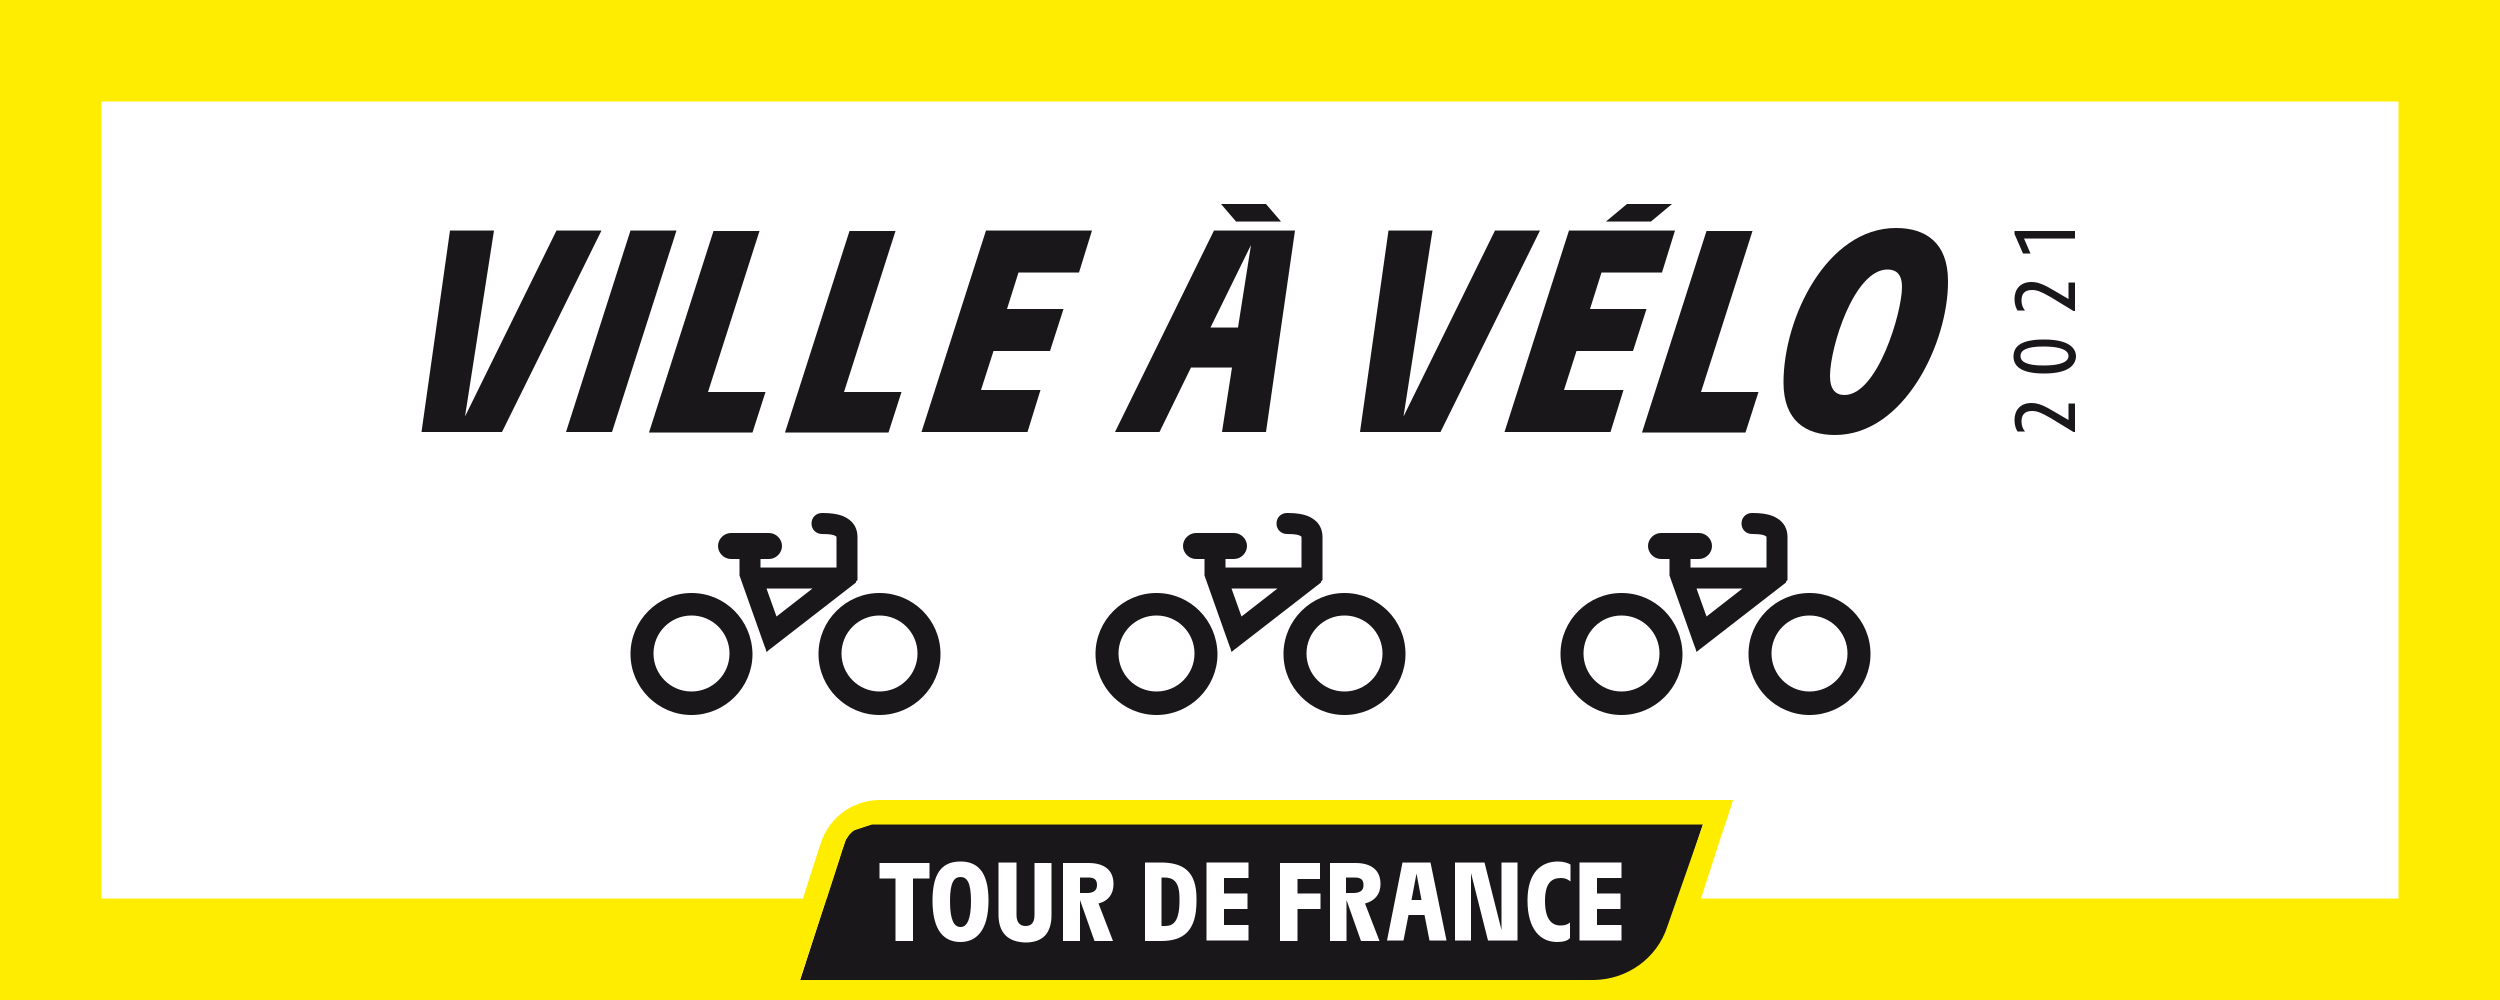 <?xml version="1.0" encoding="utf-8"?>
<!-- Generator: Adobe Illustrator 25.2.3, SVG Export Plug-In . SVG Version: 6.00 Build 0)  -->
<svg version="1.1" id="VILLE_A_VELO_-_3_VELOS_-_2021"
	 xmlns="http://www.w3.org/2000/svg" xmlns:xlink="http://www.w3.org/1999/xlink" x="0px" y="0px" viewBox="0 0 500 200"
	 style="enable-background:new 0 0 500 200;" xml:space="preserve">
<style type="text/css">
	.st0{fill:#FFFFFF;}
	.st1{fill:#1A171B;}
	.st2{fill:#FFED00;}
</style>
<g>
	<rect class="st0" width="500" height="200"/>
	<g>
		<g>
			<path class="st1" d="M168.5,169.8c0-0.1,0.1-0.2,0.1-0.3c0,0,0,0,0,0c0-0.1,0.1-0.2,0.1-0.2c0,0,0-0.1,0-0.1
				c0-0.1,0.1-0.1,0.1-0.2c0,0,0-0.1,0-0.1c0-0.1,0.1-0.1,0.1-0.2c0,0,0-0.1,0-0.1c0-0.1,0.1-0.1,0.1-0.2c0,0,0-0.1,0-0.1
				c0-0.1,0.1-0.1,0.1-0.2c0,0,0,0,0-0.1c0-0.1,0.1-0.1,0.1-0.2c0,0,0,0,0.1-0.1c0-0.1,0.1-0.1,0.1-0.2c0,0,0,0,0.1-0.1
				c0-0.1,0.1-0.1,0.1-0.2c0,0,0,0,0.1-0.1c0-0.1,0.1-0.1,0.1-0.2c0,0,0,0,0.1-0.1c0.1-0.1,0.1-0.1,0.2-0.2c0,0,0,0,0.1-0.1
				c0.1-0.1,0.1-0.1,0.2-0.2c0,0,0,0,0.1-0.1c0.1,0,0.1-0.1,0.2-0.1c0,0,0,0,0.1-0.1c0.1,0,0.1-0.1,0.2-0.1c0,0,0,0,0.1,0
				c0.1,0,0.1-0.1,0.2-0.1c0,0,0,0,0.1,0c0.1,0,0.1-0.1,0.2-0.1c0,0,0,0,0.1,0c0.1,0,0.1-0.1,0.2-0.1c0,0,0,0,0.1,0
				c0.1,0,0.1-0.1,0.2-0.1c0,0,0,0,0.1,0c0.1,0,0.1-0.1,0.2-0.1c0,0,0.1,0,0.1,0c0.1,0,0.1-0.1,0.2-0.1c0,0,0.1,0,0.1,0
				c0.1,0,0.1-0.1,0.2-0.1c0,0,0.1,0,0.1,0c0.1,0,0.1-0.1,0.2-0.1c0,0,0.1,0,0.1,0c0.1,0,0.1,0,0.2-0.1c0,0,0.1,0,0.1,0
				c0.1,0,0.1,0,0.2-0.1c0,0,0.1,0,0.1,0c0.1,0,0.1,0,0.2-0.1c0,0,0.1,0,0.1,0c0.1,0,0.1,0,0.2,0c0,0,0.1,0,0.1,0c0.1,0,0.1,0,0.2,0
				c0,0,0.1,0,0.1,0c0.1,0,0.1,0,0.2,0c0,0,0.1,0,0.1,0c0.1,0,0.1,0,0.2,0c0,0,0.1,0,0.1,0c0.1,0,0.1,0,0.2,0c0,0,0.1,0,0.1,0
				c0.1,0,0.1,0,0.2,0c0,0,0.1,0,0.1,0c0,0,0.1,0,0.1,0c0,0,0,0,0,0h1.9h162.4v0h0l-6.7,20.5c-2.1,6.6-8.2,10.7-14.7,10.8H160
				C160,196,168.5,169.8,168.5,169.8z"/>
			<g id="TDF">
				<g>
					<path class="st0" d="M185.8,175.7h-3.2v12.5h-3.5v-12.5h-3.2v-3.1h10V175.7z"/>
					<path class="st0" d="M186.5,180.1c0-6.1,2.4-7.8,5.6-7.8c3.2,0,5.6,1.8,5.6,7.8c0,6.2-2.6,8.3-5.6,8.3
						C189,188.4,186.5,186.4,186.5,180.1z M194.2,180.2c0-3.7-0.8-4.8-2.1-4.8c-1.3,0-2.1,1.1-2.1,4.8c0,3.8,0.8,5.2,2.1,5.2
						C193.4,185.4,194.2,183.9,194.2,180.2z"/>
					<path class="st0" d="M199.7,182.9v-10.4h3.6V183c0,1.5,0.7,2.2,1.8,2.2c1.1,0,1.8-0.6,1.8-2.2v-10.4h3.4V183
						c0,3.6-1.7,5.5-5.2,5.5C201.5,188.4,199.7,186.5,199.7,182.9z"/>
					<path class="st0" d="M219.7,180.7l2.9,7.5h-3.7L216,180v8.2h-3.4v-15.6h5.1c3,0,5,1.3,5,4.2
						C222.7,178.9,221.6,180.2,219.7,180.7L219.7,180.7z M219.4,177c0-1.2-0.7-1.5-1.8-1.5H216v3.1h1.7
						C218.7,178.5,219.4,178.1,219.4,177z"/>
					<path class="st0" d="M229,172.5h3.1c4.5,0,7.2,1.7,7.2,7.2v0.5c0,6.1-2.7,8-7.1,8H229V172.5z M233,185.2c1.6,0,2.9-0.8,2.9-5.1
						v-0.4c0-3.5-1.3-4.2-3.1-4.2h-0.5v9.7H233z"/>
					<path class="st0" d="M244.8,175.7v3h4.7v3.1h-4.7v3.2h4.9v3.1h-8.4v-15.6h8.4v3.1H244.8z"/>
					<path class="st0" d="M259.5,175.7v3h4.6v3.1h-4.6v6.4h-3.5v-15.6h8v3.2H259.5z"/>
					<path class="st0" d="M273,180.7l2.9,7.5h-3.7l-2.9-8.2v8.2H266v-15.6h5.1c3,0,5,1.3,5,4.2C276.1,178.9,274.9,180.2,273,180.7
						L273,180.7z M272.7,177c0-1.2-0.7-1.5-1.8-1.5h-1.7v3.1h1.7C272.1,178.5,272.7,178.1,272.7,177z"/>
					<path class="st0" d="M284.9,183h-3.2l-1,5.1h-3.3l3.1-15.6h5.6l3.2,15.6h-3.4L284.9,183z M284.3,180l-1-5.3l-1,5.3H284.3z"/>
					<path class="st0" d="M303.5,172.5v15.6h-5.9l-3.4-13.5v13.5H291v-15.6h5.9l3.4,13.5v-13.5H303.5z"/>
					<path class="st0" d="M305.5,180.1c0-5.7,2.8-7.8,6.1-7.8c1.1,0,2,0.3,2.5,0.6v3.4c-0.5-0.4-1-0.7-1.9-0.7c-1.9,0-3.2,1-3.2,4.6
						c0,3.6,1.3,4.9,3.1,4.9c0.9,0,1.4-0.2,1.9-0.6v3.1c-0.5,0.6-1.5,0.8-2.6,0.8C308.1,188.4,305.5,185.9,305.5,180.1z"/>
					<path class="st0" d="M319.4,175.7v3h4.7v3.1h-4.7v3.2h4.9v3.1h-8.4v-15.6h8.4v3.1H319.4z"/>
				</g>
			</g>
		</g>
		<path class="st2" d="M0,0v200h333.1h1.9h1.9H500V0H0z M344.6,166.1l0.9-2.6l1.1-3.5h-3.6h-2.8c0,0-163.6,0-164.3,0
			c-1.4,0-2.6,0.3-2.6,0.3c-4.1,0.9-7.5,3.8-9,7.9c0,0.1-0.1,0.1-3.7,11.5H20.3V20.3h459.4v159.4H340.2L344.6,166.1z M333.5,185.2
			c-2.1,6.6-8.2,10.7-14.7,10.8H160c0,0,2.4-7.5,4.7-14.4c0.3-0.8,0.5-1.6,0.8-2.3c0.2-0.7,0.4-1.3,0.6-1.9c1.4-4.2,2.4-7.5,2.4-7.5
			c0-0.1,0.1-0.2,0.1-0.3c0,0,0,0,0,0c0-0.1,0.1-0.2,0.1-0.2c0,0,0-0.1,0-0.1c0-0.1,0.1-0.1,0.1-0.2c0,0,0-0.1,0-0.1
			c0-0.1,0.1-0.1,0.1-0.2c0,0,0-0.1,0-0.1c0-0.1,0.1-0.1,0.1-0.2c0,0,0-0.1,0-0.1c0-0.1,0.1-0.1,0.1-0.2c0,0,0,0,0-0.1
			c0-0.1,0.1-0.1,0.1-0.2c0,0,0,0,0.1-0.1c0-0.1,0.1-0.1,0.1-0.2c0,0,0,0,0.1-0.1c0-0.1,0.1-0.1,0.1-0.2c0,0,0,0,0.1-0.1
			c0-0.1,0.1-0.1,0.1-0.2c0,0,0,0,0.1-0.1c0.1-0.1,0.1-0.1,0.2-0.2c0,0,0,0,0.1-0.1c0.1-0.1,0.1-0.1,0.2-0.2c0,0,0,0,0.1-0.1
			c0.1,0,0.1-0.1,0.2-0.1c0,0,0,0,0.1-0.1c0.1,0,0.1-0.1,0.2-0.1c0,0,0,0,0.1,0c0.1,0,0.1-0.1,0.2-0.1c0,0,0,0,0.1,0
			c0.1,0,0.1-0.1,0.2-0.1c0,0,0,0,0.1,0c0.1,0,0.1-0.1,0.2-0.1c0,0,0,0,0.1,0c0.1,0,0.1-0.1,0.2-0.1c0,0,0,0,0.1,0
			c0.1,0,0.1-0.1,0.2-0.1c0,0,0.1,0,0.1,0c0.1,0,0.1-0.1,0.2-0.1c0,0,0.1,0,0.1,0c0.1,0,0.1-0.1,0.2-0.1c0,0,0.1,0,0.1,0
			c0.1,0,0.1-0.1,0.2-0.1c0,0,0.1,0,0.1,0c0.1,0,0.1,0,0.2-0.1c0,0,0.1,0,0.1,0c0.1,0,0.1,0,0.2-0.1c0,0,0.1,0,0.1,0
			c0.1,0,0.1,0,0.2-0.1c0,0,0.1,0,0.1,0c0.1,0,0.1,0,0.2,0c0,0,0.1,0,0.1,0c0.1,0,0.1,0,0.2,0c0,0,0.1,0,0.1,0c0.1,0,0.1,0,0.2,0
			c0,0,0.1,0,0.1,0c0.1,0,0.1,0,0.2,0c0,0,0.1,0,0.1,0c0.1,0,0.1,0,0.2,0c0,0,0.1,0,0.1,0c0.1,0,0.1,0,0.2,0c0,0,0.1,0,0.1,0
			c0,0,0.1,0,0.1,0c0,0,0,0,0,0h1.9h162.4v0h0L333.5,185.2z"/>
	</g>
	<g>
		<g id="_x31__VELO">
			<g>
				<path class="st1" d="M138.3,118.6c-6.7,0-12.2,5.5-12.2,12.2c0,6.7,5.5,12.2,12.2,12.2c6.7,0,12.2-5.5,12.2-12.2
					C150.4,124,145,118.6,138.3,118.6z M145.9,130.7c0,4.2-3.4,7.6-7.6,7.6c-4.2,0-7.6-3.4-7.6-7.6c0-4.2,3.4-7.6,7.6-7.6
					C142.5,123.1,145.9,126.5,145.9,130.7z"/>
				<path class="st1" d="M175.9,118.6c-6.7,0-12.2,5.5-12.2,12.2c0,6.7,5.5,12.2,12.2,12.2c6.7,0,12.2-5.5,12.2-12.2
					C188.1,124,182.6,118.6,175.9,118.6z M183.5,130.7c0,4.2-3.4,7.6-7.6,7.6c-4.2,0-7.6-3.4-7.6-7.6c0-4.2,3.4-7.6,7.6-7.6
					C180.1,123.1,183.5,126.5,183.5,130.7z"/>
				<path class="st1" d="M171.2,116.3l0.1-0.1l0.2-0.2v-0.3v-0.2v-8.1c0-1.6-0.7-2.9-2-3.7c-1.2-0.8-2.9-1.1-5.1-1.1
					c-1.2,0-2.1,0.9-2.1,2.1c0,1.2,0.9,2.1,2.1,2.1c1.8,0,2.4,0.2,2.7,0.4c0.2,0.1,0.2,0.1,0.2,0.3v6l-15.2,0v-1.7h1.7
					c1.4,0,2.6-1.2,2.6-2.6c0-1.4-1.2-2.6-2.6-2.6h-7.6c-1.4,0-2.6,1.2-2.6,2.6c0,1.4,1.2,2.6,2.6,2.6h1.7v2.9v0.1v0.1l0,0.1l0,0.1
					l5,14.1l0.2,0.5l0.2,0.7l0.6-0.5l0.4-0.3l16.9-13.1L171.2,116.3z M162.5,117.7l-7.2,5.6l-2-5.6L162.5,117.7z"/>
			</g>
		</g>
		<g id="_x31__VELO_1_">
			<g>
				<path class="st1" d="M231.3,118.6c-6.7,0-12.2,5.5-12.2,12.2c0,6.7,5.5,12.2,12.2,12.2c6.7,0,12.2-5.5,12.2-12.2
					C243.4,124,238,118.6,231.3,118.6z M238.9,130.7c0,4.2-3.4,7.6-7.6,7.6c-4.2,0-7.6-3.4-7.6-7.6c0-4.2,3.4-7.6,7.6-7.6
					C235.5,123.1,238.9,126.5,238.9,130.7z"/>
				<path class="st1" d="M268.9,118.6c-6.7,0-12.2,5.5-12.2,12.2c0,6.7,5.5,12.2,12.2,12.2c6.7,0,12.2-5.5,12.2-12.2
					C281.1,124,275.6,118.6,268.9,118.6z M276.5,130.7c0,4.2-3.4,7.6-7.6,7.6c-4.2,0-7.6-3.4-7.6-7.6c0-4.2,3.4-7.6,7.6-7.6
					C273.1,123.1,276.5,126.5,276.5,130.7z"/>
				<path class="st1" d="M264.2,116.3l0.1-0.1l0.2-0.2v-0.3v-0.2v-8.1c0-1.6-0.7-2.9-2-3.7c-1.2-0.8-2.9-1.1-5.1-1.1
					c-1.2,0-2.1,0.9-2.1,2.1c0,1.2,0.9,2.1,2.1,2.1c1.8,0,2.4,0.2,2.7,0.4c0.2,0.1,0.2,0.1,0.2,0.3v6l-15.2,0v-1.7h1.7
					c1.4,0,2.6-1.2,2.6-2.6c0-1.4-1.2-2.6-2.6-2.6h-7.6c-1.4,0-2.6,1.2-2.6,2.6c0,1.4,1.2,2.6,2.6,2.6h1.7v2.9v0.1v0.1l0,0.1l0,0.1
					l5,14.1l0.2,0.5l0.2,0.7l0.6-0.5l0.4-0.3l16.9-13.1L264.2,116.3z M255.5,117.7l-7.2,5.6l-2-5.6L255.5,117.7z"/>
			</g>
		</g>
		<g id="_x31__VELO_3_">
			<g>
				<path class="st1" d="M324.3,118.6c-6.7,0-12.2,5.5-12.2,12.2c0,6.7,5.5,12.2,12.2,12.2c6.7,0,12.2-5.5,12.2-12.2
					C336.4,124,331,118.6,324.3,118.6z M331.9,130.7c0,4.2-3.4,7.6-7.6,7.6c-4.2,0-7.6-3.4-7.6-7.6c0-4.2,3.4-7.6,7.6-7.6
					C328.5,123.1,331.9,126.5,331.9,130.7z"/>
				<path class="st1" d="M361.9,118.6c-6.7,0-12.2,5.5-12.2,12.2c0,6.7,5.5,12.2,12.2,12.2c6.7,0,12.2-5.5,12.2-12.2
					C374.1,124,368.6,118.6,361.9,118.6z M369.5,130.7c0,4.2-3.4,7.6-7.6,7.6c-4.2,0-7.6-3.4-7.6-7.6c0-4.2,3.4-7.6,7.6-7.6
					C366.1,123.1,369.5,126.5,369.5,130.7z"/>
				<path class="st1" d="M357.2,116.3l0.1-0.1l0.2-0.2v-0.3v-0.2v-8.1c0-1.6-0.7-2.9-2-3.7c-1.2-0.8-2.9-1.1-5.1-1.1
					c-1.2,0-2.1,0.9-2.1,2.1c0,1.2,0.9,2.1,2.1,2.1c1.8,0,2.4,0.2,2.7,0.4c0.2,0.1,0.2,0.1,0.2,0.3v6l-15.2,0v-1.7h1.7
					c1.4,0,2.6-1.2,2.6-2.6c0-1.4-1.2-2.6-2.6-2.6h-7.6c-1.4,0-2.6,1.2-2.6,2.6c0,1.4,1.2,2.6,2.6,2.6h1.7v2.9v0.1v0.1l0,0.1l0,0.1
					l5,14.1l0.2,0.5l0.2,0.7l0.6-0.5l0.4-0.3l16.9-13.1L357.2,116.3z M348.5,117.7l-7.2,5.6l-2-5.6L348.5,117.7z"/>
			</g>
		</g>
	</g>
	<g>
		<g>
			<path class="st1" d="M413.6,80.7h1.4v5.7l-0.3,0l-4.6-2.8c-1.9-1.1-2.7-1.4-3.7-1.4c-1.6,0-2.1,0.9-2.1,2.1c0,0.9,0.3,1.5,0.7,2
				h-1.5c-0.3-0.5-0.6-1.2-0.6-2.3c0-1.9,1.1-3.4,3.4-3.4c1.3,0,2.5,0.5,4.5,1.7l2.9,1.7V80.7z"/>
			<path class="st1" d="M408.8,74.7c-4.8,0-6.1-1.6-6.1-3.4c0-1.9,1.3-3.4,6.1-3.4c4.8,0,6.4,1.6,6.4,3.4
				C415.1,73.1,413.6,74.7,408.8,74.7z M408.7,69.3c-3.5,0-4.6,0.8-4.6,1.9c0,1.1,1.1,1.9,4.6,1.9c3.6,0,5-0.8,5-1.9
				C413.7,70.1,412.3,69.3,408.7,69.3z"/>
			<path class="st1" d="M413.6,56.5h1.4v5.7l-0.3,0l-4.6-2.8c-1.9-1.1-2.7-1.4-3.7-1.4c-1.6,0-2.1,0.9-2.1,2.1c0,0.9,0.3,1.5,0.7,2
				h-1.5c-0.3-0.5-0.6-1.2-0.6-2.3c0-1.9,1.1-3.4,3.4-3.4c1.3,0,2.5,0.5,4.5,1.7l2.9,1.7V56.5z"/>
			<path class="st1" d="M402.9,46.2H415v1.5h-10.2l1.3,3h-1.5l-1.7-3.9V46.2z"/>
		</g>
		<g>
			<g>
				<path class="st1" d="M120.3,46.1l-19.9,40.3H84.3l5.7-40.3h8.8l-5.8,37.2l18.3-37.2H120.3z"/>
			</g>
			<g>
				<path class="st1" d="M126.1,46.1h9.2l-12.9,40.3h-9.2L126.1,46.1z"/>
			</g>
			<g>
				<path class="st1" d="M153.1,78.4l-2.6,8.1h-20.7l12.9-40.3h9.2l-10.3,32.2H153.1z"/>
			</g>
			<g>
				<path class="st1" d="M180.3,78.4l-2.6,8.1H157l12.9-40.3h9.2l-10.3,32.2H180.3z"/>
			</g>
			<g>
				<path class="st1" d="M203.7,54.5l-2.3,7.3h11.3l-2.7,8.4h-11.3l-2.5,7.8h11.9l-2.6,8.4h-21.2l12.9-40.3h21.2l-2.6,8.4H203.7z"/>
			</g>
			<g>
				<path class="st1" d="M253.2,86.4h-8.8l2-12.9h-8.2l-6.3,12.9h-8.9l19.8-40.3H259L253.2,86.4z M247.6,65.5l2.6-16.5l-8.1,16.5
					H247.6z M247.2,44.3l-3-3.5h9l3,3.5H247.2z"/>
			</g>
			<g>
				<path class="st1" d="M308,46.1l-19.9,40.3H272l5.7-40.3h8.8l-5.8,37.2l18.3-37.2H308z"/>
			</g>
			<g>
				<path class="st1" d="M320.3,54.5l-2.3,7.3h11.3l-2.7,8.4h-11.3l-2.5,7.8h11.9l-2.6,8.4h-21.2l12.9-40.3h21.2l-2.6,8.4H320.3z
					 M330.2,44.3h-9l4.2-3.5h9L330.2,44.3z"/>
			</g>
			<g>
				<path class="st1" d="M351.7,78.4l-2.6,8.1h-20.7l12.9-40.3h9.2l-10.3,32.2H351.7z"/>
			</g>
			<g>
				<path class="st1" d="M356.7,76.5c0-13,8.7-30.9,22.5-30.9c5.9,0,10.4,2.9,10.4,10.6C389.7,68.3,381,87,367,87
					C361.1,87,356.7,84.1,356.7,76.5z M380.4,57.4c0-2.5-1.1-3.5-2.9-3.5c-6.7,0-11.5,15.6-11.5,21.3c0,2.8,1.2,3.8,2.9,3.8
					C375.5,79,380.4,62.5,380.4,57.4z"/>
			</g>
		</g>
	</g>
</g>
</svg>
